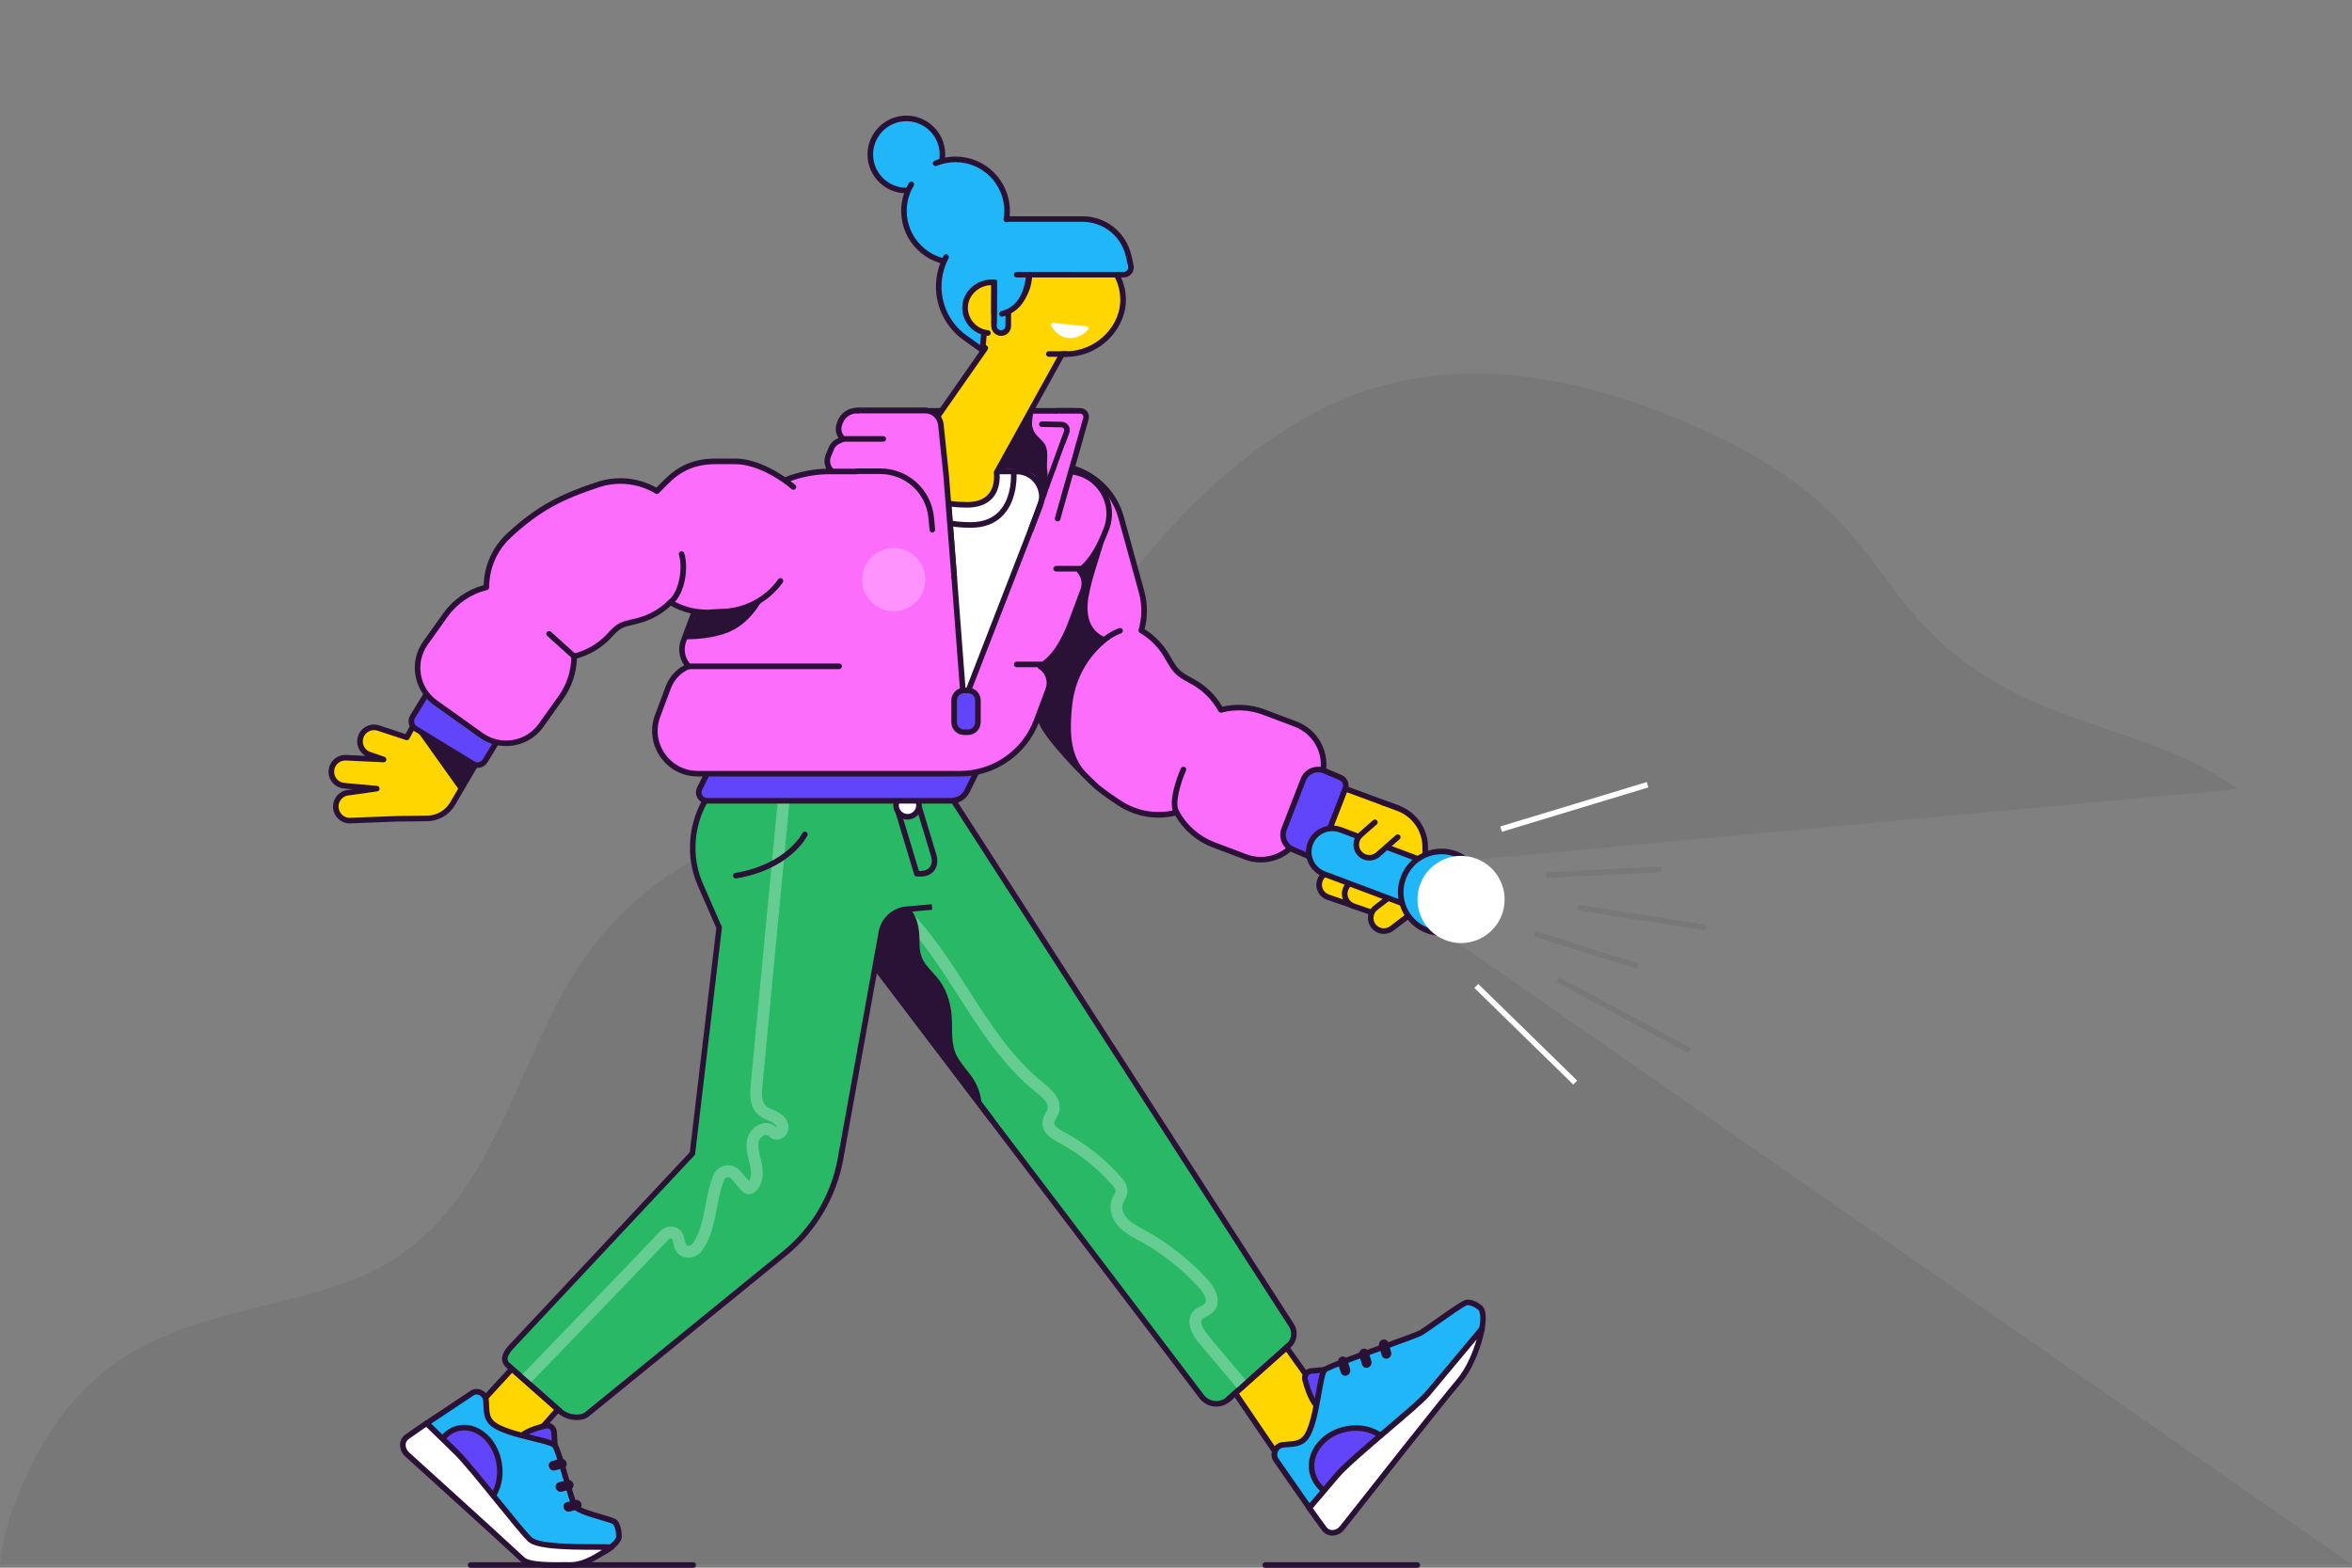 <?xml version="1.0" encoding="UTF-8"?> <svg xmlns="http://www.w3.org/2000/svg" width="1200" height="800" viewBox="0 0 1200 800" fill="none"><rect x="0" y="0" width="1200" height="800" fill="#808080" stroke="none"/><g clip-path="url(#clip0_659_15)"><path opacity="0.06" d="M742.443 480.232L743.943 439.498L1141.75 402.633C1098.93 372.037 1051.94 372.442 1006.17 340.586C949.354 301.052 962.208 257.618 855.722 213.629C789.506 186.273 723.411 179.598 664.139 214.199C635.028 231.191 610.191 253.928 588.129 279.695C566.967 304.426 547.755 330.988 524.928 354.159C513.484 365.753 501.126 376.416 487.373 385.01C472.33 394.429 456.222 399.828 439.485 405.062C407.404 415.126 374.783 425.52 345.897 443.532C319.606 459.94 299.884 482.392 285.291 510.093C271.403 536.459 261.189 564.745 246.776 590.842C231.253 618.963 211.126 640.92 181.34 652.558C147.01 665.982 109.635 669.146 76.234 685.329C48.608 698.692 29.531 720.439 15.793 748.23C8.414 763.108 1.62 780.821 0 798.443H1200L742.443 480.232Z" fill="black"></path><path d="M480.834 78.827C480.834 88.996 472.6 97.23 462.431 97.23C452.263 97.23 444.029 88.996 444.029 78.827C444.029 68.659 452.263 60.425 462.431 60.425C472.585 60.425 480.834 68.674 480.834 78.827Z" fill="#20B6F8"></path><path d="M462.431 98.655C451.498 98.655 442.604 89.761 442.604 78.827C442.589 67.894 451.498 59 462.431 59C473.365 59 482.259 67.894 482.259 78.827C482.259 89.761 473.365 98.655 462.431 98.655ZM462.431 61.85C453.073 61.85 445.454 69.469 445.454 78.827C445.454 88.186 453.073 95.805 462.431 95.805C471.79 95.805 479.409 88.186 479.409 78.827C479.409 69.469 471.79 61.85 462.431 61.85Z" fill="#2A1237"></path><path d="M513.844 107.638C513.844 122.171 502.056 133.96 487.523 133.96C472.99 133.96 461.202 122.171 461.202 107.638C461.202 93.105 472.99 81.317 487.523 81.317C502.056 81.317 513.844 93.105 513.844 107.638Z" fill="#20B6F8"></path><path d="M487.523 135.369C472.225 135.369 459.777 122.921 459.777 107.623C459.777 102.569 461.142 97.635 463.736 93.33C464.141 92.655 465.011 92.43 465.686 92.85C466.361 93.255 466.571 94.14 466.166 94.815C463.841 98.669 462.611 103.109 462.611 107.638C462.611 121.361 473.785 132.535 487.508 132.535C501.231 132.535 512.405 121.376 512.405 107.638C512.405 93.915 501.231 82.742 487.508 82.742C484.194 82.742 480.969 83.387 477.924 84.647C477.204 84.946 476.365 84.602 476.065 83.882C475.765 83.162 476.11 82.322 476.83 82.022C480.219 80.612 483.804 79.892 487.508 79.892C502.806 79.892 515.254 92.34 515.254 107.638C515.254 122.936 502.821 135.369 487.523 135.369Z" fill="#2A1237"></path><path d="M302.238 699.427L268.043 691.103L228.778 733.787L263.394 743.326L302.238 699.427Z" fill="#FFD600"></path><path d="M263.873 744.931L226.139 734.552L267.548 689.528L304.848 698.617L263.873 744.931ZM231.403 733.037L262.914 741.706L299.599 700.252L268.523 692.678L231.403 733.037Z" fill="#2A1237"></path><path d="M645.107 671.756L624.064 701.827L656.085 748.95L678.567 718.759L645.107 671.756Z" fill="#FFD600"></path><path d="M656.04 751.41L622.339 701.812L645.091 669.281L680.321 718.774L656.04 751.41ZM625.804 701.842L656.145 746.491L676.812 718.729L645.121 674.215L625.804 701.842Z" fill="#2A1237"></path><path d="M680.247 698.602L668.923 699.607C666.808 699.787 665.309 701.977 665.849 704.091C667.048 708.666 669.388 715.76 673.003 718.579L680.247 698.602Z" fill="#6045FB"></path><path d="M673.002 720.004C672.688 720.004 672.373 719.899 672.133 719.704C668.308 716.72 665.863 709.761 664.469 704.451C664.094 703.026 664.379 701.497 665.249 700.267C666.088 699.067 667.378 698.302 668.788 698.182L680.111 697.177C680.591 697.132 681.071 697.342 681.371 697.732C681.671 698.122 681.746 698.632 681.581 699.082L674.337 719.059C674.187 719.494 673.827 719.824 673.392 719.944C673.272 719.989 673.137 720.004 673.002 720.004ZM678.147 700.222L669.043 701.032C668.473 701.077 667.933 701.407 667.573 701.917C667.198 702.457 667.063 703.116 667.228 703.731C668.668 709.281 670.483 713.525 672.433 715.985L678.147 700.222Z" fill="#2A1237"></path><path d="M755.206 667.391C756.796 668.726 757.006 673.121 756.001 678.775L753.557 681.624C753.392 681.819 753.212 682.029 753.047 682.209L751.007 684.654C750.932 684.744 750.872 684.789 750.797 684.879L748.157 688.014C747.932 688.269 747.707 688.523 747.512 688.763L745.623 690.983C744.858 691.883 744.093 692.798 743.313 693.698L740.628 696.877C740.029 697.567 739.444 698.257 738.859 698.947L738.664 699.187C738.109 699.817 737.584 700.462 737.044 701.077L736.384 701.842C735.544 702.847 734.719 703.791 733.969 704.706L733.879 704.781C732.785 706.071 731.795 707.241 730.88 708.306L730.64 708.606C729.71 709.686 728.945 710.585 728.36 711.29C728.165 711.515 727.97 711.725 727.73 711.995C726.185 713.645 723.471 716.195 720.066 719.239C719.706 719.539 719.391 719.839 719.031 720.154L718.986 720.064C714.712 723.799 709.553 728.163 704.423 732.557C700.059 736.307 695.68 740.071 691.945 743.416C687.611 747.255 684.086 750.6 682.166 752.865L675.582 760.634L668.053 769.497L651.031 745.021C648.976 742.051 650.896 737.687 654.465 737.282C658.95 736.802 663.104 737.222 665.939 733.877C671.983 726.738 673.063 701.482 675.942 698.947C678.822 696.442 721.446 682.194 725.106 680.005C728.78 677.83 745.818 665.037 748.352 664.617C748.337 664.647 751.292 664.167 755.206 667.391Z" fill="#20B6F8"></path><path d="M668.038 770.937C668.023 770.937 667.993 770.937 667.963 770.937C667.528 770.922 667.108 770.697 666.868 770.322L649.846 745.846C648.571 744.016 648.391 741.661 649.351 739.561C650.296 737.492 652.14 736.127 654.285 735.887C655.14 735.797 655.98 735.737 656.79 735.677C660.194 735.437 662.894 735.242 664.814 732.977C668.098 729.108 669.898 718.924 671.353 710.735C672.688 703.206 673.453 699.217 674.952 697.897C676.662 696.412 687.656 692.378 704.243 686.394C713.392 683.094 722.871 679.675 724.341 678.805C725.615 678.055 728.735 675.85 732.049 673.511C741.783 666.627 746.417 663.522 748.097 663.237C748.472 663.177 751.817 662.757 756.091 666.282C758.656 668.411 758.206 674.38 757.366 679.015C757.321 679.27 757.216 679.495 757.051 679.69L754.351 682.824C754.261 682.944 754.156 683.049 754.051 683.169L752.057 685.554C752.012 685.614 751.952 685.674 751.892 685.734L749.207 688.913C748.982 689.168 748.772 689.408 748.592 689.633L746.657 691.898C745.893 692.798 745.128 693.713 744.348 694.613L738.919 701.032C738.649 701.362 738.364 701.677 738.094 702.007L736.534 703.836C736.024 704.436 735.514 705.036 735.049 705.606C735.004 705.651 734.959 705.711 734.914 705.756C733.849 707.001 732.859 708.186 731.944 709.251L731.75 709.506L728.795 712.94C727.265 714.575 724.655 717.05 721.026 720.304C720.816 720.469 720.666 720.619 720.501 720.754C720.321 720.919 720.141 721.084 719.946 721.234C719.811 721.354 719.661 721.429 719.496 721.489C716.242 724.324 712.507 727.518 708.668 730.788L705.338 733.637C701.064 737.312 696.639 741.121 692.89 744.481C688.33 748.5 685.001 751.725 683.231 753.795L669.118 770.412C668.848 770.757 668.458 770.937 668.038 770.937ZM748.802 666.042C748.652 666.042 748.562 666.057 748.547 666.057C747.092 666.387 738.724 672.311 733.714 675.85C730.22 678.325 727.19 680.455 725.825 681.265C724.206 682.224 716.947 684.864 705.248 689.093C693.91 693.188 678.387 698.782 676.872 700.057C676.032 700.897 675.012 706.641 674.202 711.245C672.688 719.764 670.813 730.368 667.033 734.822C664.334 738.002 660.614 738.272 657.03 738.527C656.235 738.587 655.44 738.632 654.63 738.722C653.49 738.857 652.5 739.606 651.975 740.746C651.436 741.931 651.526 743.236 652.215 744.226L668.173 767.173L681.086 751.95C682.976 749.745 686.306 746.521 691.015 742.351C694.78 738.977 699.219 735.152 703.508 731.478L706.838 728.628C710.827 725.223 714.712 721.909 718.056 718.984C718.191 718.864 718.356 718.774 718.521 718.714L718.596 718.639C718.776 718.474 718.956 718.309 719.151 718.144C722.691 714.965 725.24 712.55 726.68 711.02L729.755 707.436C730.7 706.326 731.705 705.156 732.784 703.866C732.829 703.821 732.859 703.776 732.904 703.746C733.339 703.222 733.849 702.622 734.374 702.007L742.203 692.783C742.998 691.868 743.748 690.983 744.513 690.068L746.417 687.849C746.582 687.624 746.837 687.339 747.077 687.084L749.702 683.979C749.747 683.934 749.807 683.859 749.867 683.799L752.222 681.01C752.312 680.89 752.417 680.785 752.507 680.68L754.666 678.16C755.686 672.176 755.026 669.101 754.306 668.501C751.577 666.252 749.507 666.042 748.802 666.042Z" fill="#2A1237"></path><path d="M702.519 731.388C703.194 731.763 703.838 732.152 704.423 732.572C700.059 736.322 695.68 740.071 691.945 743.431C687.611 747.27 684.086 750.615 682.166 752.88L675.582 760.649C668.248 754.979 666.959 745.111 673.048 737.402C679.767 728.868 692.965 726.168 702.519 731.388Z" fill="#6045FB"></path><path d="M675.567 762.073C675.267 762.073 674.952 761.968 674.697 761.773C670.858 758.804 668.428 754.649 667.858 750.075C667.273 745.381 668.713 740.566 671.907 736.532C679.047 727.488 693.085 724.624 703.193 730.143C703.973 730.578 704.648 730.998 705.248 731.433C705.593 731.688 705.818 732.092 705.833 732.527C705.848 732.962 705.668 733.382 705.338 733.667C701.063 737.342 696.639 741.151 692.89 744.511C688.345 748.545 685.001 751.755 683.231 753.825L676.647 761.593C676.362 761.908 675.972 762.073 675.567 762.073ZM691.735 730.143C685.046 730.143 678.282 733.037 674.142 738.287C671.428 741.721 670.198 745.786 670.693 749.73C671.113 753.12 672.762 756.239 675.402 758.654L681.071 751.965C682.946 749.76 686.291 746.536 691 742.366C694.344 739.367 698.214 736.037 702.038 732.737C701.978 732.707 701.903 732.662 701.843 732.632C698.739 730.953 695.244 730.143 691.735 730.143Z" fill="#2A1237"></path><path d="M728.345 711.305C733.219 705.576 750.616 684.504 756.121 678.025C754.621 686.259 750.466 697.657 744.167 705.081C735.514 715.28 698.199 762.598 684.776 779.666C682.256 782.861 677.861 783.1 675.672 780.146C673.407 777.101 670.572 773.217 668.008 769.542C671.157 765.838 676.962 758.999 682.151 752.88C689.725 743.956 722.675 717.994 728.345 711.305Z" fill="white"></path><path d="M679.812 783.64C679.782 783.64 679.737 783.64 679.707 783.64C677.637 783.61 675.747 782.651 674.517 781.001C672.508 778.286 669.538 774.237 666.823 770.367C666.448 769.842 666.478 769.122 666.898 768.627L681.041 751.965C685.181 747.09 696.339 737.567 707.138 728.373C716.152 720.679 724.67 713.42 727.235 710.405C729.59 707.631 734.794 701.362 740.313 694.733C746.132 687.729 752.162 680.485 755.011 677.125C755.431 676.63 756.121 676.48 756.706 676.765C757.291 677.035 757.606 677.68 757.501 678.31C756.091 686.094 752.027 698.032 745.233 706.026C736.474 716.345 697.584 765.688 685.871 780.566C684.356 782.516 682.136 783.64 679.812 783.64ZM669.808 769.632C672.313 773.202 674.967 776.816 676.812 779.306C677.517 780.251 678.552 780.791 679.752 780.806C681.176 780.821 682.646 780.071 683.666 778.796C698.694 759.719 734.554 714.245 743.103 704.166C748.022 698.362 751.442 690.323 753.391 683.529C750.347 687.174 746.402 691.913 742.548 696.532C737.029 703.176 731.809 709.461 729.44 712.235C726.725 715.43 718.131 722.764 709.013 730.533C698.799 739.247 687.221 749.115 683.246 753.809L669.808 769.632Z" fill="#2A1237"></path><path d="M708.083 693.218C709.402 692.723 710.137 691.238 709.732 689.873L708.353 685.269C707.948 683.919 706.553 683.214 705.248 683.694C703.943 684.174 703.193 685.674 703.598 687.039L704.978 691.643C705.383 692.993 706.778 693.698 708.083 693.218Z" fill="#2A1237"></path><path d="M698.004 697.867C699.324 697.372 700.059 695.887 699.654 694.523L698.274 689.918C697.869 688.568 696.474 687.864 695.155 688.343C693.835 688.838 693.1 690.323 693.505 691.688L694.885 696.292C695.305 697.657 696.699 698.362 698.004 697.867Z" fill="#2A1237"></path><path d="M687.161 701.902C688.48 701.407 689.215 699.922 688.81 698.557L687.431 693.953C687.026 692.603 685.631 691.898 684.326 692.378C683.006 692.873 682.271 694.358 682.676 695.722L684.056 700.327C684.461 701.692 685.856 702.397 687.161 701.902Z" fill="#2A1237"></path><path d="M657.465 686.664L626.749 714.005C622.684 717.634 616.4 717.02 613.101 712.685L506.315 571.945L382.073 408.212L376.973 401.508L372.234 395.254L488.198 401.508L481.974 401.658L658.979 676.42C661.019 679.75 660.374 684.069 657.465 686.664Z" fill="#29B966"></path><path d="M620.54 717.799C620.195 717.799 619.865 717.784 619.52 717.754C616.535 717.47 613.791 715.94 611.976 713.555L371.109 396.124C370.779 395.674 370.734 395.089 370.989 394.594C371.244 394.099 371.769 393.814 372.324 393.844L488.288 400.098C489.053 400.143 489.653 400.773 489.638 401.538C489.623 402.303 489.008 402.918 488.243 402.948L484.553 403.038L660.179 675.67C662.594 679.615 661.844 684.684 658.409 687.744L627.694 715.085C625.729 716.825 623.164 717.799 620.54 717.799ZM375.233 396.844L383.212 407.357L614.24 711.83C615.59 713.6 617.57 714.71 619.79 714.92C622.009 715.13 624.139 714.425 625.804 712.94L656.52 685.599C658.919 683.454 659.444 679.9 657.765 677.17L480.849 402.528L375.233 396.844Z" fill="#2A1237"></path><path d="M469.93 447.297H467.801C467.171 447.297 466.616 446.892 466.436 446.292L456.162 412.291C456.027 411.856 456.117 411.392 456.387 411.032C456.657 410.672 457.077 410.462 457.527 410.462H468.925C469.555 410.462 470.11 410.867 470.29 411.482L477.759 436.213C478.644 439.168 478.269 442.062 476.709 444.162C475.195 446.187 472.795 447.297 469.93 447.297ZM468.85 444.447H469.93C471.865 444.447 473.455 443.742 474.415 442.452C475.45 441.057 475.674 439.123 475.03 437.023L467.861 413.311H459.447L468.85 444.447Z" fill="#2A1237"></path><path d="M468.865 410.942C468.865 414.166 466.241 416.791 463.016 416.791C459.792 416.791 457.167 414.166 457.167 410.942C457.167 407.717 459.792 405.092 463.016 405.092C466.241 405.092 468.865 407.717 468.865 410.942Z" fill="white"></path><path d="M463.016 418.216C458.997 418.216 455.742 414.946 455.742 410.942C455.742 406.937 459.012 403.668 463.016 403.668C467.021 403.668 470.29 406.937 470.29 410.942C470.29 414.946 467.021 418.216 463.016 418.216ZM463.016 406.517C460.572 406.517 458.592 408.497 458.592 410.942C458.592 413.386 460.572 415.366 463.016 415.366C465.461 415.366 467.441 413.386 467.441 410.942C467.441 408.497 465.446 406.517 463.016 406.517Z" fill="#2A1237"></path><path d="M632.163 709.61L611.706 685.314C606.337 678.925 605.347 672.806 609.081 668.936C610.221 667.751 611.541 667.106 612.711 666.536C613.506 666.146 614.241 665.787 614.661 665.367C616.22 663.777 614.331 659.937 611.766 657.118C603.007 647.519 592.809 639.465 581.41 633.196L580.225 632.551C576.956 630.781 573.581 628.937 570.852 626.042C566.982 621.948 565.587 616.428 567.312 612.004C567.612 611.224 567.987 610.519 568.332 609.904C568.767 609.094 569.187 608.314 569.217 607.775C569.247 606.905 568.317 605.72 567.402 604.67C559.633 595.791 550.409 588.487 539.986 582.953C537.451 581.603 531.512 578.454 531.872 572.724C531.992 570.745 532.892 569.14 533.597 567.85C534.002 567.115 534.392 566.425 534.542 565.84C535.261 563.111 532.097 560.126 528.572 557.321C511.91 544.003 500.256 525.841 488.993 508.263C480.039 494.315 470.785 479.872 459.147 468.129L463.406 463.899C475.51 476.093 484.943 490.791 494.047 505.009C505.056 522.166 516.424 539.909 532.322 552.612C535.516 555.162 542.176 560.486 540.346 567.37C540.001 568.675 539.386 569.785 538.846 570.745C538.351 571.629 537.901 572.454 537.856 573.084C537.751 574.764 540.631 576.489 542.805 577.644C553.874 583.523 563.668 591.277 571.931 600.71C573.716 602.75 575.351 605.045 575.231 608.014C575.141 609.934 574.316 611.479 573.641 612.724C573.371 613.234 573.101 613.729 572.936 614.164C571.931 616.758 573.371 619.908 575.246 621.903C577.331 624.107 580.15 625.637 583.12 627.257L584.335 627.917C596.288 634.501 607.027 642.96 616.22 653.053C620.435 657.673 623.674 664.767 618.965 669.551C617.84 670.706 616.535 671.336 615.38 671.906C614.586 672.296 613.836 672.656 613.431 673.076C611.901 674.65 613.791 678.4 616.325 681.414L636.782 705.711L632.163 709.61Z" fill="#66CD92"></path><path d="M497.767 552.642C494.872 547.018 489.488 542.788 487.268 536.774C484.853 530.295 486.308 522.601 485.258 515.807C484.434 510.438 482.784 505.339 479.739 500.974C474.7 493.73 468.971 491.915 469.136 480.892C469.271 473.453 467.741 466.824 463.421 462.789C457.287 465.624 452.923 469.539 449.593 475.493C449.383 480.367 448.498 487.341 446.909 491.81L453.298 502.099L500.901 564.82C500.781 560.756 499.851 556.692 497.767 552.642Z" fill="#2A1237"></path><path d="M283.341 741.946L282.681 730.788C282.561 728.703 280.567 727.113 278.587 727.548C274.298 728.478 267.638 730.428 264.924 733.832L283.341 741.946Z" fill="#6045FB"></path><path d="M283.341 743.371C283.146 743.371 282.951 743.326 282.771 743.251L264.369 735.122C263.964 734.942 263.664 734.582 263.559 734.162C263.454 733.727 263.559 733.277 263.829 732.932C266.723 729.303 273.292 727.248 278.302 726.153C279.621 725.868 281.016 726.183 282.141 727.038C283.311 727.923 284.031 729.258 284.121 730.698L284.766 741.856C284.796 742.351 284.571 742.831 284.151 743.116C283.911 743.281 283.626 743.371 283.341 743.371ZM267.443 733.382L281.766 739.711L281.256 730.878C281.226 730.278 280.911 729.708 280.401 729.318C279.951 728.973 279.396 728.838 278.887 728.943C273.727 730.068 269.768 731.613 267.443 733.382Z" fill="#2A1237"></path><path d="M315.811 784.105C315.796 786.235 312.887 789.145 308.417 791.844L305.058 791.634C304.833 791.619 304.593 791.604 304.368 791.589L301.518 791.454C301.413 791.454 301.338 791.424 301.233 791.424L297.574 791.229C297.274 791.199 296.959 791.184 296.689 791.169L294.079 791.004C293.014 790.944 291.965 790.899 290.9 790.824L287.195 790.629C286.385 790.584 285.575 790.524 284.766 790.479H284.496C283.746 790.434 282.996 790.404 282.276 790.344L281.376 790.284C280.221 790.224 279.081 790.149 278.032 790.119L277.927 790.104C276.412 790.029 275.032 790.539 273.802 789.999L273.457 789.865C272.197 789.31 270.967 789.115 270.338 788.5C270.143 788.29 269.948 788.095 269.708 787.855C268.208 786.25 265.898 783.46 263.154 779.966C262.884 779.606 262.599 779.276 262.329 778.901L262.419 778.856C259.059 774.462 255.115 769.197 251.155 763.918C247.766 759.449 244.391 754.964 241.362 751.125C237.897 746.67 234.867 743.056 232.813 741.046L225.749 734.177L217.695 726.333L240.882 710.885C243.686 709.026 247.706 711.14 247.991 714.65C248.321 719.074 247.826 723.124 250.87 726.078C257.364 732.377 280.836 734.732 283.116 737.672C285.381 740.626 291.26 764.668 293.194 768.372C295.129 772.092 312.077 775.002 313.817 776.801C313.802 776.816 315.811 778.916 315.811 784.105Z" fill="#20B6F8"></path><path d="M308.418 793.269C308.388 793.269 308.358 793.269 308.328 793.269L304.638 793.029C304.503 793.014 304.353 793.014 304.218 792.999L301.444 792.864C301.399 792.864 301.234 792.849 301.189 792.849L297.499 792.654C297.199 792.639 296.914 792.609 296.674 792.609L294.005 792.444C292.88 792.384 291.845 792.324 290.81 792.264L280.012 791.664C279.307 791.619 278.617 791.589 277.972 791.559C277.897 791.559 277.822 791.544 277.747 791.529C277.402 791.514 276.922 791.559 276.442 791.604C275.452 791.694 274.342 791.814 273.218 791.304L272.918 791.184C272.453 790.974 272.048 790.839 271.658 790.719C270.788 790.42 269.948 790.135 269.318 789.52L268.673 788.86C267.188 787.27 264.954 784.585 262.014 780.851C261.864 780.641 261.729 780.491 261.609 780.326C261.459 780.146 261.309 779.951 261.174 779.756C261.069 779.621 260.994 779.471 260.949 779.306C258.385 775.946 255.505 772.107 252.535 768.163L250.001 764.773C246.686 760.379 243.252 755.834 240.222 751.995C236.593 747.33 233.683 743.881 231.793 742.051L216.675 727.353C216.375 727.053 216.21 726.633 216.255 726.198C216.3 725.763 216.525 725.388 216.885 725.148L240.072 709.701C241.767 708.576 243.927 708.456 245.846 709.401C247.856 710.376 249.221 712.355 249.401 714.545C249.461 715.385 249.506 716.21 249.536 717.02C249.671 720.394 249.791 723.049 251.86 725.058C255.37 728.463 264.789 730.758 272.348 732.587C279.337 734.282 283.041 735.242 284.241 736.787C285.576 738.527 287.526 745.051 290.36 754.799C291.98 760.409 293.675 766.198 294.455 767.698C295.354 769.437 302.658 771.552 307.023 772.827C311.672 774.177 313.937 774.867 314.837 775.797C315.092 776.066 317.236 778.481 317.236 784.075C317.221 787.63 312.167 791.214 309.153 793.029C308.928 793.194 308.673 793.269 308.418 793.269ZM277.567 788.665C277.702 788.665 277.837 788.665 277.987 788.68C278.047 788.68 278.122 788.695 278.182 788.71C278.737 788.725 279.442 788.77 280.162 788.8L290.975 789.4C292.01 789.475 293.03 789.52 294.035 789.58L296.764 789.745C297.004 789.745 297.349 789.775 297.679 789.805L301.294 790C301.324 790 301.504 790.015 301.534 790.015L304.773 790.18C304.908 790.195 305.043 790.195 305.178 790.21L308.028 790.39C312.362 787.705 314.357 785.26 314.357 784.09C314.357 779.651 312.752 777.791 312.737 777.776C312.182 777.326 308.868 776.351 306.198 775.587C298.669 773.397 293.255 771.657 291.89 769.032C290.975 767.278 289.4 761.878 287.586 755.609C285.666 749.01 283.041 739.981 281.946 738.542C281.196 737.687 275.902 736.397 271.643 735.362C263.739 733.442 253.915 731.043 249.851 727.098C246.956 724.294 246.806 720.649 246.656 717.125C246.626 716.345 246.596 715.55 246.536 714.755C246.446 713.555 245.711 712.505 244.586 711.95C243.567 711.455 242.502 711.5 241.647 712.07L219.93 726.543L233.788 740.011C235.798 741.976 238.707 745.411 242.472 750.24C245.501 754.08 248.951 758.639 252.28 763.048L254.83 766.438C257.905 770.532 260.904 774.522 263.544 777.971C263.649 778.106 263.724 778.271 263.784 778.436C263.814 778.466 263.829 778.496 263.859 778.526C264.009 778.706 264.159 778.901 264.294 779.096C267.158 782.741 269.348 785.35 270.743 786.85L271.358 787.48C271.508 787.63 272.093 787.825 272.603 788.005C273.053 788.155 273.547 788.32 274.042 788.545L274.342 788.665C274.837 788.89 275.437 788.83 276.202 788.755C276.592 788.71 277.057 788.665 277.567 788.665Z" fill="#2A1237"></path><path d="M252.28 762.118C251.92 762.763 251.545 763.363 251.125 763.918C247.751 759.434 244.361 754.964 241.332 751.125C237.867 746.671 234.837 743.056 232.783 741.046L225.719 734.177C231.178 727.278 240.387 726.513 247.406 732.872C255.19 739.921 257.364 753.03 252.28 762.118Z" fill="#6045FB"></path><path d="M251.125 765.343C250.675 765.343 250.256 765.133 249.986 764.773C246.671 760.379 243.236 755.834 240.207 751.995C236.577 747.33 233.668 743.896 231.778 742.051L224.714 735.197C224.189 734.687 224.129 733.862 224.594 733.292C227.444 729.678 231.373 727.488 235.633 727.143C240.102 726.783 244.616 728.433 248.351 731.823C256.585 739.276 258.894 753.18 253.51 762.808C253.09 763.558 252.685 764.203 252.25 764.773C251.995 765.133 251.575 765.343 251.125 765.343ZM227.684 734.102L233.788 740.026C235.798 741.991 238.707 745.426 242.472 750.255C245.126 753.63 248.111 757.544 251.05 761.443V761.428C255.82 752.88 253.765 740.551 246.476 733.937C243.326 731.088 239.577 729.693 235.902 729.993C232.813 730.248 229.933 731.688 227.684 734.102Z" fill="#2A1237"></path><path d="M287.645 769.542C288.065 770.862 289.445 771.657 290.72 771.327L295.039 770.217C296.314 769.887 297.004 768.567 296.584 767.248C296.164 765.928 294.784 765.133 293.51 765.463L289.19 766.573C287.915 766.888 287.226 768.223 287.645 769.542Z" fill="#2A1237"></path><path d="M283.566 759.404C283.986 760.724 285.366 761.518 286.64 761.189L290.96 760.079C292.235 759.749 292.925 758.414 292.505 757.109C292.085 755.804 290.705 754.994 289.43 755.324L285.111 756.434C283.836 756.764 283.146 758.099 283.566 759.404Z" fill="#2A1237"></path><path d="M280.086 748.56C280.506 749.88 281.886 750.675 283.161 750.345L287.48 749.235C288.755 748.905 289.445 747.57 289.025 746.266C288.605 744.961 287.225 744.151 285.951 744.481L281.631 745.591C280.341 745.921 279.666 747.255 280.086 748.56Z" fill="#2A1237"></path><path d="M481.524 462.82L462.536 463.974C456.012 464.559 450.718 469.494 449.683 475.958L428.881 591.247C425.446 610.249 415.338 627.392 400.37 639.585L299.614 721.624C298.819 722.269 297.889 722.734 296.884 722.959C292.94 723.814 288.785 722.779 285.666 720.109L259.404 696.907C256.33 694.268 257.44 691.103 260.604 687.564L353.306 588.607L366.939 473.378L357.356 451.436C354.791 445.557 353.456 439.198 353.471 432.779V432.434C353.471 421.77 356.996 411.467 363.49 403.068C364.225 402.108 364.69 401.508 364.69 401.508H406.939L481.524 462.82Z" fill="#29B966"></path><path d="M294.17 724.669C290.735 724.669 287.361 723.454 284.721 721.189L258.445 697.972C257.035 696.757 256.27 695.348 256.165 693.773C256.015 691.628 257.095 689.348 259.525 686.619L351.942 587.977L365.47 473.588L356.036 452.006C353.367 445.902 352.017 439.438 352.032 432.779V432.434C352.032 421.53 355.706 410.792 362.335 402.198L363.535 400.638C363.805 400.293 364.225 400.083 364.66 400.083H400.91V402.933H365.35L364.57 403.938C358.316 412.036 354.866 422.16 354.851 432.434V432.779C354.851 439.033 356.111 445.122 358.616 450.866L368.2 472.808C368.305 473.048 368.335 473.303 368.305 473.543L354.671 588.787C354.642 589.087 354.507 589.372 354.297 589.597L261.594 688.553C259.78 690.593 258.895 692.303 258.97 693.593C259.03 694.388 259.45 695.123 260.289 695.842L286.566 719.059C289.281 721.399 293.015 722.344 296.54 721.594C297.304 721.429 298.039 721.069 298.669 720.544L399.425 638.505C414.123 626.537 424.067 609.679 427.441 591.022L448.244 475.733C449.368 468.639 455.188 463.224 462.372 462.58L475.36 461.425L475.615 464.259L462.627 465.414C456.747 465.939 451.993 470.378 451.063 476.213L430.261 591.532C426.782 610.849 416.463 628.322 401.24 640.725L300.484 722.764C299.494 723.559 298.339 724.129 297.154 724.384C296.18 724.564 295.175 724.669 294.17 724.669Z" fill="#2A1237"></path><path d="M269.828 706.581L265.508 702.412C266.108 701.782 329.16 636.601 336.659 628.457C338.638 626.312 341.533 625.442 344.217 626.207C348.207 627.332 348.942 630.916 349.392 633.046C349.842 635.221 350.037 635.476 350.667 635.671C351.656 635.971 352.856 635.446 353.561 634.396C357.356 628.877 358.63 622.143 359.98 615.004C360.955 609.859 361.96 604.55 364 599.676C365.095 597.051 367.434 595.221 370.239 594.786C373.029 594.336 375.788 595.371 377.633 597.516L382.117 602.75C383.737 600.366 383.122 596.481 382.732 594.771C382.567 593.992 382.357 593.212 382.162 592.417C381.307 589.012 380.348 585.158 381.262 581.213C382.042 577.899 384.727 574.869 387.936 573.669C390.501 572.709 393.141 573.009 395.195 574.494C395.495 574.704 395.78 574.959 396.065 575.199C396.14 575.259 396.215 575.334 396.29 575.394C396.29 575.379 396.305 575.349 396.305 575.319C396.32 573.969 394.326 572.889 393.471 572.469C392.976 572.229 392.466 572.02 391.956 571.795C390.306 571.09 388.446 570.295 386.857 568.87C382.522 564.97 382.477 559.016 383.062 553.152L397.205 404.703L403.174 405.302L389.016 553.767C388.581 558.056 388.506 562.316 390.861 564.431C391.716 565.195 392.976 565.735 394.311 566.305C394.896 566.56 395.48 566.8 396.05 567.085C400.1 569.02 402.334 571.96 402.304 575.379C402.289 578.319 400.235 580.868 397.415 581.438C394.716 581.993 393.036 580.538 392.136 579.758C391.986 579.638 391.851 579.503 391.686 579.384C391.521 579.279 391.056 578.934 390.036 579.309C388.686 579.818 387.427 581.243 387.097 582.608C386.512 585.128 387.217 587.962 387.966 590.977C388.176 591.817 388.386 592.657 388.566 593.497C389.961 599.841 388.851 605 385.417 608.015C385.042 608.345 383.917 609.334 382.267 609.394C379.988 609.499 378.488 607.79 377.933 607.145L373.044 601.43C372.354 600.636 371.484 600.666 371.139 600.726C370.779 600.786 369.924 601.011 369.504 602.015C367.704 606.305 366.804 611.089 365.844 616.143C364.435 623.582 362.98 631.276 358.466 637.83C356.261 641.025 352.421 642.48 348.927 641.445C344.712 640.2 343.948 636.496 343.483 634.291C343.063 632.236 342.883 632.101 342.553 632.011C342.073 631.876 341.473 632.101 341.038 632.566C333.509 640.725 270.428 705.951 269.828 706.581Z" fill="#66CD92"></path><path d="M285.651 721.519C285.321 721.519 284.976 721.399 284.706 721.159L258.43 697.957C257.845 697.432 257.785 696.532 258.31 695.947C258.835 695.363 259.734 695.302 260.319 695.827L286.581 719.029C287.166 719.554 287.226 720.454 286.701 721.039C286.446 721.369 286.056 721.519 285.651 721.519Z" fill="#2A1237"></path><path d="M270.308 785.5C275.527 790.569 304.413 789.115 312.002 789.55C305.478 793.464 298.249 799.148 289.565 798.653C287.18 798.518 270.653 799.553 266.588 795.789C250.316 780.746 220.23 753.51 207.796 742.261C204.887 739.621 204.782 735.302 207.571 733.292C210.466 731.223 214.141 728.643 217.635 726.318C221.01 729.588 227.234 735.647 232.783 741.046C240.897 748.935 264.219 779.576 270.308 785.5Z" fill="white"></path><path d="M290.615 800.108C290.24 800.108 289.865 800.093 289.475 800.078C289.085 800.048 288.276 800.063 287.196 800.078C277.942 800.198 268.928 799.898 265.614 796.839C249.341 781.796 219.075 754.394 206.822 743.311C204.992 741.661 203.972 739.291 204.107 736.982C204.227 734.972 205.157 733.262 206.732 732.138C210.511 729.438 213.901 727.083 216.825 725.133C217.38 724.759 218.13 724.834 218.61 725.298L233.758 740.026C238.167 744.316 246.731 754.889 255.025 765.133C261.969 773.697 268.508 781.796 271.283 784.48C274.912 788.005 293.945 788.02 304.158 788.02C307.593 788.02 310.308 788.02 312.062 788.125C312.692 788.155 313.217 788.605 313.367 789.205C313.517 789.805 313.247 790.449 312.722 790.764C311.702 791.379 310.667 792.024 309.618 792.699C304.128 796.179 297.904 800.108 290.615 800.108ZM217.47 728.148C214.786 729.948 211.756 732.078 208.397 734.462C207.542 735.077 207.032 736.022 206.972 737.147C206.882 738.602 207.557 740.116 208.756 741.196C221.01 752.28 251.291 779.681 267.563 794.739C270.503 797.453 282.606 797.289 287.166 797.229C288.336 797.214 289.205 797.199 289.64 797.229C296.119 797.573 301.759 794.289 307.173 790.869C306.228 790.869 305.223 790.869 304.173 790.869C288.156 790.854 273.428 790.524 269.303 786.52C266.424 783.715 259.809 775.556 252.82 766.933C244.962 757.229 236.068 746.251 231.778 742.081L217.47 728.148Z" fill="#2A1237"></path><path d="M447.696 492.324L445.426 494.047L505.182 572.792L507.452 571.069L447.696 492.324Z" fill="#2A1237"></path><path d="M713.347 412.456L686.306 402.468L673.842 434.593L694.284 452.606H720.411" fill="#FFD600"></path><path d="M720.411 454.031H694.285C693.94 454.031 693.61 453.911 693.34 453.671L672.913 435.658C672.463 435.268 672.313 434.638 672.523 434.068L684.986 401.943C685.271 401.223 686.081 400.848 686.801 401.118L713.842 411.107C714.577 411.377 714.952 412.201 714.682 412.936C714.412 413.671 713.587 414.046 712.852 413.776L687.131 404.268L675.537 434.158L694.825 451.151H720.411C721.191 451.151 721.836 451.781 721.836 452.576C721.836 453.386 721.191 454.031 720.411 454.031Z" fill="#2A1237"></path><path d="M245.696 385.01L230.953 410.177C228.254 414.781 223.349 417.631 218.025 417.691L202.922 417.871L178.745 418.801C174.786 418.921 171.471 415.831 171.352 411.871C171.217 407.912 174.321 404.613 178.281 404.478L192.289 402.483L175.566 400.983C171.621 400.608 168.742 397.114 169.117 393.169C169.492 389.225 172.986 386.345 176.931 386.72L195.738 387.62L188.659 385.175C184.895 383.96 182.84 379.911 184.055 376.146C185.27 372.382 189.319 370.312 193.084 371.542L207.602 376.341L215.43 362.018" fill="#FFD600"></path><path d="M178.506 420.21C173.886 420.21 170.062 416.536 169.912 411.902C169.837 409.607 170.662 407.417 172.221 405.752C173.766 404.103 175.866 403.143 178.131 403.038L179.915 402.783L175.416 402.378C173.121 402.153 171.067 401.058 169.597 399.303C168.127 397.548 167.452 395.299 167.662 393.019C167.887 390.739 168.982 388.67 170.752 387.215C172.521 385.76 174.756 385.07 177.036 385.28L186.439 385.73C185.06 384.92 183.935 383.72 183.185 382.251C182.15 380.211 181.955 377.886 182.66 375.696C183.365 373.522 184.88 371.737 186.919 370.687C188.959 369.637 191.284 369.457 193.473 370.162L206.882 374.587L214.141 361.298L216.645 362.663L208.816 376.986C208.486 377.586 207.767 377.871 207.122 377.661L192.604 372.862C191.149 372.397 189.604 372.517 188.224 373.207C186.859 373.897 185.84 375.097 185.375 376.551C184.91 378.006 185.03 379.566 185.72 380.931C186.409 382.296 187.609 383.315 189.064 383.78L196.173 386.225C196.848 386.45 197.238 387.14 197.103 387.845C196.968 388.535 196.368 389.045 195.633 389L176.826 388.1C175.236 387.95 173.736 388.415 172.551 389.39C171.367 390.364 170.632 391.744 170.497 393.274C170.347 394.804 170.812 396.289 171.786 397.473C172.761 398.658 174.141 399.393 175.671 399.528L192.379 401.028C193.099 401.088 193.653 401.688 193.668 402.408C193.683 403.128 193.159 403.758 192.454 403.848L178.431 405.842C178.371 405.842 178.326 405.857 178.281 405.857C176.751 405.902 175.326 406.547 174.276 407.672C173.226 408.797 172.671 410.252 172.731 411.782C172.836 414.946 175.476 417.466 178.656 417.331L202.832 416.401L217.98 416.221C222.779 416.161 227.264 413.566 229.693 409.412L244.436 384.245L246.896 385.685L232.153 410.852C229.229 415.846 223.799 418.996 218.01 419.071L202.907 419.236L178.761 420.165C178.686 420.21 178.596 420.21 178.506 420.21Z" fill="#2A1237"></path><path d="M673.932 397.953L663.944 424.41C659.639 435.823 646.906 441.582 635.492 437.278L619.325 431.174C610.866 427.979 604.327 421.965 600.322 414.616C597.308 415.396 594.218 415.816 591.099 415.816C584.499 415.816 577.825 414.016 571.826 410.237C567.732 407.657 563.772 404.852 559.963 401.838C558.058 400.338 540.42 383.09 533.671 372.757C532.022 370.222 530.717 367.553 529.787 364.808C527.282 357.624 527.177 349.96 529.232 342.881C528.677 342.551 528.122 342.206 527.582 341.846C525.962 340.781 524.433 339.596 523.008 338.277C518.179 333.852 514.474 328.048 512.599 321.254L502.161 283.294C496.867 264.007 508.19 244.075 527.477 238.78C546.765 233.471 566.697 244.809 571.991 264.097L582.43 302.042C584.274 308.746 584.11 315.51 582.295 321.719C587.634 324.838 592.268 329.383 595.568 335.217C599.527 342.221 600.622 343.706 607.761 347.425C614.495 350.92 619.61 356.169 622.924 362.273C629.943 360.429 637.577 360.654 644.881 363.413L661.064 369.517C672.462 373.807 678.222 386.555 673.932 397.953Z" fill="#FD6DFC"></path><path d="M643.306 440.128C640.502 440.128 637.697 439.618 634.997 438.598L618.83 432.494C610.746 429.449 603.967 423.69 599.617 416.251C589.599 418.546 579.49 416.731 571.076 411.437C566.967 408.842 562.932 405.992 559.093 402.948C557.128 401.403 539.416 384.14 532.501 373.522C530.792 370.882 529.427 368.108 528.452 365.258C526.007 358.239 525.707 350.755 527.582 343.526C527.312 343.361 527.057 343.196 526.802 343.016C525.093 341.891 523.503 340.646 522.048 339.311C516.859 334.557 513.109 328.438 511.234 321.629L500.796 283.669C495.307 263.647 507.11 242.89 527.117 237.401C536.806 234.731 546.959 236.006 555.703 240.97C564.447 245.934 570.716 254.018 573.386 263.722L583.824 301.667C585.579 308.041 585.624 314.715 583.974 321.059C589.284 324.374 593.708 329.008 596.828 334.512C600.607 341.186 601.537 342.551 608.436 346.166C614.825 349.48 620.059 354.474 623.644 360.639C630.903 358.959 638.402 359.454 645.391 362.093L661.574 368.198C673.692 372.757 679.841 386.345 675.267 398.463L665.278 424.92C663.059 430.799 658.694 435.448 652.98 438.043C649.89 439.423 646.606 440.128 643.306 440.128ZM600.322 413.191C600.832 413.191 601.327 413.461 601.567 413.941C605.556 421.26 612.036 426.914 619.819 429.854L635.987 435.958C646.636 439.978 658.589 434.578 662.594 423.915L672.582 397.459C676.587 386.795 671.187 374.872 660.539 370.852L644.356 364.748C637.577 362.183 630.288 361.808 623.269 363.653C622.624 363.818 621.964 363.533 621.649 362.948C618.335 356.844 613.295 351.91 607.086 348.685C599.797 344.891 598.477 343.271 594.308 335.907C591.263 330.508 586.854 326.023 581.56 322.934C580.99 322.604 580.735 321.929 580.915 321.299C582.715 315.15 582.76 308.626 581.05 302.402L570.611 264.457C568.152 255.488 562.347 248.034 554.279 243.43C546.195 238.84 536.821 237.655 527.852 240.13C509.36 245.199 498.456 264.382 503.526 282.889L513.964 320.849C515.704 327.148 519.153 332.802 523.968 337.197C525.302 338.442 526.787 339.581 528.362 340.631C528.887 340.976 529.427 341.321 529.952 341.636C530.507 341.966 530.777 342.641 530.597 343.256C528.572 350.23 528.752 357.519 531.137 364.313C532.037 366.953 533.281 369.517 534.871 371.962C541.5 382.101 559.003 399.243 560.848 400.698C564.612 403.683 568.557 406.472 572.591 409.007C580.645 414.076 590.364 415.696 599.977 413.206C600.097 413.206 600.217 413.191 600.322 413.191Z" fill="#2A1237"></path><path d="M546.54 365.753C547.005 358.374 547.695 340.346 566.277 325.963C555.884 323.444 553.694 314.07 555.359 304.561C557.354 293.223 561.898 282.664 564.433 271.476C564.478 271.221 564.118 270.936 563.923 271.191C561.598 274.175 558.643 279.38 555.989 285.484C553.964 284.104 550.754 283.969 547.59 286.489C541.861 291.048 539.116 299.117 536.386 305.641C532.622 314.625 528.798 323.594 525.033 332.577C524.223 334.512 523.548 336.402 523.008 338.277C524.433 339.596 525.963 340.781 527.583 341.846C528.123 342.206 528.678 342.551 529.232 342.881C527.178 349.96 527.283 357.624 529.787 364.808C530.717 367.553 532.022 370.222 533.672 372.757C540.421 383.09 548.595 392.569 557.863 400.803C558.193 401.103 558.538 401.388 558.868 401.688C560.698 403.293 558.058 400.338 559.963 401.838C560.278 401.028 560.173 400.113 559.333 399.438C548.025 390.289 545.64 380.406 546.54 365.753Z" fill="#2A1237"></path><path d="M362.59 391.099H499.656L493.417 403.653C491.903 406.712 488.783 408.632 485.378 408.632H360.791C357.611 408.632 355.526 405.287 356.951 402.438L362.59 391.099Z" fill="#6045FB"></path><path d="M485.378 410.072H360.79C358.796 410.072 356.981 409.067 355.931 407.372C354.881 405.677 354.791 403.608 355.676 401.823L361.315 390.484C361.555 390.005 362.05 389.69 362.59 389.69H499.656C500.151 389.69 500.601 389.945 500.871 390.364C501.141 390.784 501.156 391.309 500.931 391.744L494.692 404.298C492.922 407.852 489.353 410.072 485.378 410.072ZM363.46 392.524L358.211 403.083C357.761 403.998 357.806 405.002 358.346 405.872C358.886 406.727 359.771 407.222 360.775 407.222H485.363C488.258 407.222 490.838 405.617 492.127 403.023L497.347 392.524H363.46Z" fill="#2A1237"></path><path d="M217.335 354.564L254.32 377.106L247.496 388.295C246.221 390.379 243.491 391.039 241.407 389.765L211.981 371.827C209.896 370.552 209.236 367.823 210.511 365.738L217.335 354.564Z" fill="#6045FB"></path><path d="M243.702 391.849C242.637 391.849 241.602 391.564 240.672 390.994L211.246 373.057C209.911 372.247 208.966 370.957 208.606 369.442C208.231 367.928 208.486 366.353 209.296 365.018L216.12 353.829C216.315 353.514 216.63 353.275 217.005 353.185C217.38 353.095 217.755 353.155 218.085 353.35L255.07 375.891C255.745 376.296 255.955 377.181 255.55 377.856L248.726 389.045C247.916 390.379 246.626 391.309 245.111 391.684C244.631 391.804 244.167 391.849 243.702 391.849ZM217.8 356.529L211.711 366.503C211.291 367.193 211.171 367.988 211.351 368.782C211.546 369.562 212.026 370.222 212.701 370.642L242.127 388.58C242.817 389 243.612 389.12 244.392 388.94C245.171 388.745 245.831 388.265 246.251 387.59L252.325 377.616L217.8 356.529Z" fill="#2A1237"></path><path d="M655.17 423.03L664.918 397.893C666.583 393.589 671.472 391.519 675.732 393.319L683.801 396.724C686.081 397.608 687.205 400.173 686.32 402.453L673.857 434.578C672.972 436.858 670.408 437.983 668.128 437.098L659.609 433.498C655.53 431.804 653.565 427.154 655.17 423.03Z" fill="#6045FB"></path><path d="M669.718 438.853C668.998 438.853 668.293 438.718 667.603 438.448L659.055 434.833C654.24 432.794 651.961 427.394 653.85 422.52L663.599 397.383C664.544 394.939 666.389 393.034 668.803 392.014C671.218 390.994 673.873 390.994 676.287 392.014L684.356 395.434C687.326 396.589 688.826 399.978 687.656 402.993L675.192 435.118C674.622 436.573 673.528 437.728 672.103 438.358C671.323 438.688 670.528 438.853 669.718 438.853ZM672.538 394.099C671.653 394.099 670.753 394.279 669.913 394.639C668.218 395.359 666.914 396.694 666.254 398.418L656.505 423.555C655.17 426.974 656.79 430.784 660.164 432.209L668.683 435.808C669.388 436.078 670.213 436.063 670.948 435.748C671.683 435.418 672.238 434.833 672.538 434.083L685.001 401.958C685.601 400.413 684.836 398.673 683.291 398.073L675.192 394.639C674.323 394.279 673.423 394.099 672.538 394.099Z" fill="#2A1237"></path><path d="M526.442 270.471C531.992 254.408 524.043 242.2 507.68 242.2H473.95L474.775 209.669H548.414L536.926 242.2L526.442 270.471Z" fill="#FD6DFC"></path><path d="M526.443 271.896C526.278 271.896 526.128 271.866 525.963 271.806C525.228 271.551 524.838 270.741 525.093 270.006C527.718 262.387 527.253 255.518 523.788 250.659C520.564 246.129 514.835 243.625 507.681 243.625H473.95C473.56 243.625 473.2 243.475 472.93 243.19C472.66 242.92 472.51 242.545 472.525 242.155L473.35 209.624C473.365 208.844 473.995 208.229 474.775 208.229H548.415C548.88 208.229 549.315 208.454 549.585 208.829C549.855 209.204 549.915 209.684 549.765 210.134L538.261 242.665L527.778 270.951C527.568 271.536 527.028 271.896 526.443 271.896ZM475.42 240.775H507.681C515.779 240.775 522.334 243.7 526.113 248.994C527.988 251.619 529.113 254.723 529.488 258.143L535.577 241.705L546.405 211.094H476.17L475.42 240.775Z" fill="#2A1237"></path><path d="M440.1 242.41H429.256C424.307 242.41 420.857 237.52 422.492 232.856L424.142 228.822C424.772 227.277 425.942 226.032 427.441 225.297L430.111 223.992L429.796 223.677C428.011 221.863 427.381 219.193 428.176 216.763L428.536 215.668C429.826 211.994 433.306 209.534 437.205 209.534H471.94C476.08 209.534 479.544 212.654 479.979 216.778L482.664 242.425L483.459 250.104" fill="#FD6DFC"></path><path d="M483.519 251.514C482.799 251.514 482.184 250.974 482.109 250.239L478.614 216.898C478.254 213.494 475.405 210.929 471.985 210.929H437.25C433.965 210.929 431.011 213.014 429.916 216.118L429.571 217.183C428.926 219.118 429.421 221.203 430.846 222.658L431.146 222.972C431.461 223.302 431.611 223.752 431.536 224.217C431.461 224.682 431.176 225.057 430.756 225.252L428.086 226.557C426.901 227.142 425.971 228.132 425.477 229.347L423.827 233.381C423.227 235.091 423.482 236.996 424.577 238.54C425.672 240.085 427.381 240.97 429.256 240.97H440.1C440.879 240.97 441.524 241.6 441.524 242.395C441.524 243.19 440.879 243.82 440.1 243.82H429.256C426.436 243.82 423.872 242.5 422.237 240.19C420.602 237.88 420.212 235.031 421.142 232.376L422.822 228.267C423.587 226.407 425.012 224.877 426.811 223.992L427.831 223.497C426.406 221.398 426.016 218.758 426.826 216.283L427.186 215.189C428.686 210.914 432.721 208.065 437.22 208.065H471.955C476.845 208.065 480.909 211.724 481.419 216.583L484.913 249.924C484.988 250.704 484.418 251.409 483.639 251.484C483.609 251.514 483.564 251.514 483.519 251.514Z" fill="#2A1237"></path><path d="M544.29 240.58C559.378 240.58 569.832 255.638 564.553 269.781C561.088 279.05 556.919 286.519 550.754 291.228C553.064 293.808 554.009 297.572 552.644 301.217L546.69 317.175C542.85 327.448 538.126 335.532 530.792 340.076C534.587 342.431 536.566 347.245 534.842 351.85L528.887 367.808C522.813 384.05 507.305 394.819 489.968 394.819H356.066C340.798 394.819 330.225 379.581 335.564 365.273L341.008 350.68C342.853 345.746 346.648 341.951 351.312 340.016C348.252 336.657 346.992 331.708 348.762 326.938L358.811 300.047C360.431 295.727 363.535 292.293 367.42 290.193C365.695 287.089 365.23 283.264 366.625 279.545C375.609 256.073 398.12 240.58 423.242 240.58H437.235" fill="#FD6DFC"></path><path d="M489.968 396.244H356.051C348.297 396.244 341.323 392.584 336.899 386.225C332.475 379.851 331.5 372.037 334.214 364.778L339.674 350.185C341.383 345.596 344.758 341.786 349.077 339.506C346.438 335.697 345.793 330.853 347.427 326.443L357.476 299.552C359.006 295.442 361.855 291.978 365.56 289.638C364.105 286.294 364 282.499 365.29 279.05C374.424 255.188 397.716 239.155 423.242 239.155H437.235C438.015 239.155 438.66 239.785 438.66 240.58C438.66 241.375 438.015 242.005 437.235 242.005H423.242C398.87 242.005 376.658 257.303 367.945 280.055C366.775 283.204 367.015 286.564 368.65 289.503C368.83 289.833 368.875 290.223 368.77 290.598C368.665 290.958 368.41 291.273 368.08 291.453C364.405 293.433 361.586 296.657 360.131 300.542L350.082 327.433C348.582 331.438 349.452 335.892 352.347 339.056C352.662 339.401 352.782 339.866 352.692 340.331C352.587 340.781 352.272 341.156 351.852 341.336C347.457 343.151 343.993 346.735 342.328 351.175L336.869 365.768C334.484 372.142 335.339 379.011 339.224 384.59C343.108 390.184 349.227 393.394 356.036 393.394H489.938C506.586 393.394 521.689 382.91 527.523 367.313L533.477 351.355C534.872 347.62 533.417 343.391 530.012 341.291C529.592 341.036 529.337 340.571 529.337 340.076C529.337 339.581 529.592 339.117 530.012 338.862C536.342 334.932 541.066 328.093 545.325 316.665L551.279 300.707C552.374 297.782 551.759 294.513 549.66 292.173C549.39 291.873 549.27 291.483 549.3 291.093C549.33 290.703 549.54 290.343 549.855 290.088C555.164 286.024 559.393 279.41 563.188 269.271C565.542 262.972 564.688 256.208 560.863 250.674C557.039 245.154 550.98 241.99 544.26 241.99C543.481 241.99 542.836 241.36 542.836 240.565C542.836 239.785 543.481 239.14 544.26 239.14C551.924 239.14 558.823 242.755 563.203 249.054C567.567 255.353 568.542 263.077 565.857 270.261C562.138 280.22 557.939 286.999 552.704 291.438C554.744 294.438 555.239 298.247 553.949 301.697L547.995 317.654C543.87 328.693 539.251 335.742 533.207 340.136C536.521 343.181 537.766 348.01 536.147 352.33L530.192 368.287C523.968 385.025 507.8 396.244 489.968 396.244Z" fill="#2A1237"></path><path d="M539.596 264.652L554.069 213.569C554.624 211.604 553.139 209.654 551.1 209.654H539.161" fill="#FD6DFC"></path><path d="M539.596 266.077C539.461 266.077 539.341 266.062 539.206 266.017C538.441 265.807 538.006 265.012 538.216 264.262L552.689 213.179C552.824 212.684 552.734 212.144 552.419 211.739C552.104 211.319 551.624 211.079 551.099 211.079H539.161C538.381 211.079 537.736 210.434 537.736 209.654C537.736 208.874 538.381 208.229 539.161 208.229H551.099C552.524 208.229 553.829 208.874 554.684 210.014C555.539 211.154 555.809 212.579 555.434 213.959L540.961 265.042C540.796 265.657 540.226 266.077 539.596 266.077Z" fill="#2A1237"></path><path d="M428.131 341.456H351.312C350.517 341.456 349.887 340.826 349.887 340.031C349.887 339.236 350.532 338.607 351.312 338.607H428.131C428.911 338.607 429.556 339.251 429.556 340.031C429.556 340.811 428.911 341.456 428.131 341.456Z" fill="#2A1237"></path><path d="M482.724 240.445L491.707 358.419L530.657 258.128C533.927 249.699 527.732 240.61 518.689 240.595L513.334 240.58H508.475" fill="white"></path><path d="M491.707 359.859C491.632 359.859 491.572 359.859 491.497 359.844C490.837 359.739 490.342 359.199 490.282 358.539L481.299 240.565C481.239 239.785 481.824 239.095 482.618 239.035C483.413 238.975 484.088 239.56 484.148 240.355L492.667 352.075L529.337 257.633C530.717 254.063 530.282 250.194 528.122 247.029C525.963 243.865 522.528 242.05 518.689 242.035L508.475 242.02C507.695 242.02 507.05 241.375 507.05 240.595C507.05 239.815 507.68 239.17 508.475 239.17L518.689 239.185C523.398 239.2 527.807 241.525 530.462 245.424C533.117 249.324 533.687 254.273 531.977 258.668L493.027 358.959C492.817 359.499 492.292 359.859 491.707 359.859Z" fill="#2A1237"></path><path d="M544.395 125.591L520.623 126.446C505.37 126.986 493.447 139.794 493.987 155.047C494.332 164.645 495.142 172.909 502.746 177.604L458.382 241.105C458.382 241.105 466.046 257.603 493.357 257.603C511.13 257.603 508.46 241.105 508.46 241.105L541.89 180.648H544.08C560.353 180.648 573.506 166.76 572.996 152.227C572.456 136.974 559.648 125.051 544.395 125.591Z" fill="#FFD600"></path><path d="M493.372 259.043C465.476 259.043 457.437 242.425 457.107 241.72C456.897 241.255 456.942 240.715 457.227 240.31L500.751 177.994C493.777 172.894 492.907 164.585 492.562 155.122C491.993 139.104 504.561 125.606 520.579 125.036L544.35 124.181C560.353 123.611 573.866 136.179 574.436 152.197C574.691 159.456 571.692 166.88 566.187 172.579C560.353 178.624 552.299 182.103 544.095 182.103H542.746L509.96 241.42C510.155 243.235 510.455 249.384 506.556 253.973C503.661 257.333 499.237 259.043 493.372 259.043ZM460.062 241.21C461.847 244.285 470.261 256.193 493.357 256.193C498.337 256.193 502.041 254.828 504.336 252.128C508.01 247.824 507.05 241.405 507.05 241.345C507.005 241.03 507.05 240.715 507.215 240.43L540.646 179.973C540.901 179.523 541.381 179.238 541.891 179.238H544.08C551.519 179.238 558.823 176.089 564.133 170.585C569.097 165.44 571.812 158.766 571.572 152.287C571.317 145.283 568.362 138.804 563.233 134.035C558.103 129.265 551.429 126.791 544.44 127.031L520.669 127.886C506.226 128.395 494.887 140.574 495.412 155.017C495.742 164.526 496.552 172.129 503.496 176.404C503.826 176.614 504.066 176.944 504.141 177.334C504.216 177.709 504.141 178.114 503.916 178.444L460.062 241.21Z" fill="#2A1237"></path><path d="M495.322 269.316C457.842 269.316 448.319 241.825 448.229 241.555L450.928 240.655C450.958 240.715 453.163 247.194 459.717 253.583C465.746 259.462 476.815 266.466 495.307 266.466C501.501 266.466 506.406 264.577 509.855 260.842C516.664 253.478 515.794 241.345 515.779 241.21L518.614 240.985C518.659 241.525 519.574 254.498 511.94 262.762C507.95 267.126 502.356 269.316 495.322 269.316Z" fill="#2A1237"></path><path d="M554.489 166.535L537.481 164.78C536.566 164.69 535.936 165.68 536.431 166.46C537.811 168.695 540.616 172.129 544.89 172.474C550.2 172.924 553.589 170 555.179 168.155C555.674 167.555 555.284 166.61 554.489 166.535Z" fill="white"></path><path d="M507.125 147.608V166.325C507.125 168.26 508.64 169.865 510.575 169.97C512.66 170.075 514.414 168.41 514.414 166.325V159.021L525.138 140.184H573.266C575.696 140.184 577.496 137.919 576.956 135.549L575.801 130.51C573.266 119.547 563.503 111.763 552.254 111.763H514.954C509.09 111.763 503.346 113.368 498.322 116.397L494.452 118.737C484.824 124.556 478.944 134.98 478.944 146.228C478.944 156.607 483.954 166.34 492.397 172.369L501.246 178.684L501.996 170.765L507.125 147.608Z" fill="#20B6F8"></path><path d="M501.246 180.123C500.946 180.123 500.661 180.033 500.421 179.853L491.573 173.539C482.769 167.255 477.52 157.042 477.52 146.228C477.52 140.754 478.884 135.295 481.449 130.465C481.824 129.775 482.679 129.505 483.369 129.88C484.059 130.255 484.329 131.11 483.954 131.8C481.599 136.224 480.354 141.219 480.354 146.228C480.354 156.127 485.153 165.47 493.207 171.215L500.031 176.089L500.541 170.645C500.541 170.585 500.556 170.525 500.571 170.465L505.716 147.293C505.866 146.588 506.541 146.108 507.26 146.183C507.98 146.258 508.535 146.873 508.535 147.593V166.31C508.535 167.495 509.465 168.47 510.635 168.53C511.25 168.56 511.835 168.35 512.285 167.93C512.735 167.51 512.975 166.94 512.975 166.325V159.021C512.975 158.526 513.245 158.061 513.665 157.806C513.769 157.746 523.713 151.597 523.713 140.184C523.713 139.404 524.358 138.759 525.138 138.759H573.266C573.986 138.759 574.661 138.429 575.111 137.874C575.561 137.304 575.726 136.584 575.561 135.879L574.421 130.825C572.021 120.447 562.918 113.188 552.254 113.188H514.954C514.804 113.188 514.699 113.188 514.624 113.188C514.384 113.278 514.084 113.338 513.62 113.398C512.825 113.503 512.135 112.933 512.03 112.153C511.94 111.373 512.495 110.668 513.275 110.578C513.425 110.563 513.515 110.548 513.59 110.533C513.979 110.353 514.339 110.353 514.954 110.353H552.254C564.253 110.353 574.496 118.512 577.196 130.195L578.351 135.235C578.711 136.794 578.351 138.399 577.346 139.644C576.341 140.889 574.871 141.609 573.281 141.609H526.533C525.888 152.047 518.239 158.136 515.854 159.801V166.34C515.854 167.75 515.284 169.055 514.279 170.015C513.26 170.975 511.94 171.47 510.53 171.395C507.83 171.26 505.731 169.025 505.731 166.325V160.626L503.421 171.02L502.686 178.849C502.641 179.358 502.326 179.793 501.861 180.003C501.651 180.078 501.441 180.123 501.246 180.123Z" fill="#2A1237"></path><path d="M504.036 169.925C496.912 169.205 491.722 162.846 492.442 155.722C493.162 148.598 500.121 143.408 507.245 144.128L507.08 159.831" fill="#FFD600"></path><path d="M504.051 171.35C504.006 171.35 503.961 171.35 503.901 171.35C500.077 170.96 496.627 169.115 494.197 166.13C491.768 163.161 490.643 159.411 491.033 155.587C491.828 147.788 499.327 141.909 507.396 142.718L508.685 142.853L508.52 159.846C508.505 160.626 507.875 161.256 507.096 161.256H507.081C506.301 161.241 505.656 160.611 505.671 159.816L505.821 145.493C499.882 145.553 494.452 150.142 493.882 155.872C493.567 158.931 494.482 161.946 496.432 164.331C498.382 166.715 501.141 168.2 504.201 168.515C504.981 168.59 505.551 169.295 505.476 170.075C505.386 170.81 504.771 171.35 504.051 171.35Z" fill="#2A1237"></path><path d="M544.08 182.073H535.111C534.331 182.073 533.687 181.443 533.687 180.648C533.687 179.853 534.331 179.224 535.111 179.224H544.08C544.86 179.224 545.505 179.868 545.505 180.648C545.505 181.428 544.875 182.073 544.08 182.073Z" fill="#2A1237"></path><path d="M525.933 271.896C525.768 271.896 525.603 271.866 525.438 271.806C524.703 271.536 524.313 270.711 524.583 269.976L542.895 219.913C543.045 219.493 542.985 219.043 542.73 218.668C542.475 218.293 542.07 218.083 541.621 218.083L531.512 217.888C530.732 217.873 530.102 217.228 530.117 216.433C530.132 215.653 530.792 215.024 531.572 215.039L541.666 215.234C543.015 215.248 544.305 215.923 545.07 217.048C545.85 218.173 546.03 219.613 545.565 220.903L527.252 270.966C527.057 271.536 526.503 271.896 525.933 271.896Z" fill="#2A1237"></path><path d="M541.38 251.409L547.904 229.812L543.465 226.422L534.361 251.409H541.38Z" fill="#FD6DFC"></path><path d="M472.105 295.802C472.105 304.696 464.891 311.91 455.997 311.91C447.104 311.91 439.89 304.696 439.89 295.802C439.89 286.909 447.104 279.695 455.997 279.695C464.891 279.695 472.105 286.909 472.105 295.802Z" fill="#FE93FD"></path><path d="M437.25 209.519H471.985C476.125 209.519 479.589 212.639 480.024 216.763L482.709 242.41L486.848 294.798" fill="#FD6DFC"></path><path d="M486.863 296.222C486.128 296.222 485.498 295.652 485.438 294.903L481.299 242.515L478.614 216.898C478.254 213.494 475.405 210.929 471.985 210.929H437.25C436.47 210.929 435.825 210.299 435.825 209.504C435.825 208.709 436.455 208.08 437.25 208.08H471.985C476.875 208.08 480.939 211.739 481.449 216.598L484.134 242.245L488.273 294.663C488.333 295.443 487.748 296.132 486.968 296.192C486.938 296.222 486.893 296.222 486.863 296.222Z" fill="#2A1237"></path><path d="M551.099 291.633H538.861C538.081 291.633 537.436 291.003 537.436 290.208C537.436 289.413 538.081 288.783 538.861 288.783H551.099C551.879 288.783 552.524 289.428 552.524 290.208C552.524 290.988 551.894 291.633 551.099 291.633Z" fill="#2A1237"></path><path d="M531.137 340.481H518.719C517.939 340.481 517.294 339.851 517.294 339.057C517.294 338.262 517.939 337.632 518.719 337.632H531.137C531.917 337.632 532.562 338.262 532.562 339.057C532.562 339.836 531.932 340.481 531.137 340.481Z" fill="#2A1237"></path><path d="M534.272 239.665C533.807 236.021 534.947 231.701 533.747 228.147C532.817 225.417 530.567 224.097 528.827 222.013C525.063 217.483 526.968 213.914 527.358 208.979C527.523 206.865 515.989 231.161 511.325 235.541C509.42 237.325 510.14 239.875 512.3 239.53C516.124 238.945 521.808 239.65 525.423 241.12C528.482 242.365 529.352 244.12 529.577 246.684C529.577 246.714 529.577 246.744 529.577 246.789C529.592 246.909 529.592 247.044 529.607 247.164C529.637 247.644 533.687 251.798 534.062 249.219C534.557 245.679 534.722 243.13 534.272 239.665Z" fill="#2A1237"></path><path d="M437.595 240.46H449.008C462.521 240.46 473.83 250.734 475.12 264.187L475.705 270.336" fill="#FD6DFC"></path><path d="M475.704 271.761C474.985 271.761 474.355 271.206 474.28 270.471L473.695 264.322C472.48 251.529 461.861 241.885 449.008 241.885H437.595C436.815 241.885 436.17 241.24 436.17 240.46C436.17 239.68 436.8 239.035 437.595 239.035H449.008C463.331 239.035 475.165 249.789 476.529 264.052L477.114 270.201C477.189 270.981 476.619 271.686 475.824 271.761C475.794 271.761 475.749 271.761 475.704 271.761Z" fill="#2A1237"></path><path d="M404.809 248.544C398.45 243.055 386.062 235.481 375.143 235.481H364.81C348.312 235.481 341.593 244.24 335.129 250.674C326.4 245.439 315.541 243.88 305.118 247.329C286.085 253.628 274.282 259.672 259.629 273.336C251.995 280.445 248.171 290.073 248.141 299.747C239.997 301.727 232.498 306.526 227.249 313.89L217.11 328.108C210.091 337.962 212.386 351.64 222.224 358.659L245.516 375.277C255.37 382.296 269.048 380.001 276.067 370.162L286.205 355.944C290.75 349.585 292.925 342.236 292.925 334.977C299.674 333.327 306.078 329.743 311.192 324.104C316.576 318.164 317.791 318.809 325.545 316.785C332.054 315.09 337.618 311.775 342.013 307.411C347.457 310.68 353.831 312.57 360.64 312.57C360.76 312.57 360.88 312.57 361 312.57L368.019 312.195C377.108 312.105 385.552 308.746 392.031 303.226C394.356 301.247 396.44 298.967 398.21 296.477" fill="#FD6DFC"></path><path d="M258.22 380.736C253.54 380.736 248.801 379.326 244.707 376.401L221.415 359.784C216.345 356.169 212.986 350.785 211.951 344.636C210.916 338.487 212.341 332.307 215.97 327.238L226.109 313.02C231.133 305.971 238.437 300.887 246.761 298.592C247.076 288.468 251.276 279.155 258.685 272.241C274.192 257.783 286.821 251.843 304.698 245.934C314.747 242.605 325.695 243.685 334.919 248.844C335.309 248.454 335.684 248.064 336.074 247.659C341.998 241.585 349.362 234.011 364.825 234.011H375.144C387.037 234.011 399.965 242.44 405.739 247.434C406.339 247.944 406.399 248.844 405.889 249.444C405.379 250.044 404.48 250.104 403.88 249.594C398.405 244.869 386.212 236.876 375.159 236.876H364.84C350.577 236.876 343.963 243.67 338.129 249.654C337.469 250.329 336.809 251.004 336.164 251.648C335.699 252.113 334.994 252.188 334.424 251.858C325.725 246.639 315.212 245.469 305.598 248.649C287.706 254.573 275.842 260.167 260.619 274.34C253.525 280.954 249.611 289.953 249.581 299.717C249.581 300.377 249.131 300.947 248.486 301.097C240.387 303.076 233.248 307.906 228.404 314.685L218.265 328.903C215.086 333.357 213.841 338.787 214.741 344.186C215.641 349.585 218.595 354.294 223.049 357.474L246.341 374.092C250.796 377.271 256.225 378.516 261.609 377.616C267.008 376.716 271.718 373.762 274.897 369.307L285.036 355.089C289.25 349.165 291.485 342.206 291.485 334.947C291.485 334.287 291.935 333.717 292.565 333.567C299.359 331.902 305.433 328.288 310.113 323.114C314.897 317.834 316.772 317.384 321.811 316.2C322.786 315.975 323.881 315.705 325.17 315.375C331.17 313.815 336.629 310.695 340.993 306.361C341.458 305.896 342.178 305.806 342.733 306.151C348.132 309.391 354.311 311.1 360.641 311.1H360.986L367.93 310.725C376.448 310.635 384.652 307.576 391.101 302.087C393.351 300.167 395.346 297.992 397.041 295.592C397.491 294.948 398.39 294.798 399.02 295.248C399.65 295.697 399.815 296.597 399.365 297.242C397.536 299.822 395.376 302.192 392.946 304.246C386.002 310.17 377.153 313.47 368.02 313.56L360.641 313.935C354.176 313.935 347.832 312.27 342.223 309.121C337.649 313.41 332.025 316.515 325.905 318.104C324.601 318.449 323.476 318.704 322.486 318.944C317.716 320.069 316.427 320.369 312.242 325.003C307.428 330.328 301.249 334.122 294.335 336.027C294.11 343.481 291.71 350.62 287.361 356.724L277.222 370.942C272.693 377.331 265.509 380.736 258.22 380.736Z" fill="#2A1237"></path><path d="M342.028 307.381C348.522 301.997 349.707 288.633 347.742 282.724L342.028 307.381Z" fill="#FD6DFC"></path><path d="M342.028 308.806C341.623 308.806 341.218 308.626 340.933 308.296C340.438 307.696 340.513 306.796 341.128 306.286C346.932 301.487 348.327 288.948 346.392 283.174C346.138 282.424 346.542 281.614 347.292 281.374C348.042 281.119 348.852 281.539 349.092 282.274C351.282 288.858 349.947 302.672 342.943 308.491C342.673 308.701 342.343 308.806 342.028 308.806Z" fill="#2A1237"></path><path d="M292.94 336.387C292.595 336.387 292.265 336.267 291.98 336.027L279.172 324.493C278.587 323.969 278.542 323.069 279.067 322.484C279.592 321.899 280.492 321.854 281.076 322.379L293.885 333.912C294.47 334.437 294.515 335.337 293.99 335.922C293.72 336.222 293.33 336.387 292.94 336.387Z" fill="#2A1237"></path><path d="M493.882 373.657H491.858C489.068 373.657 486.803 371.392 486.803 368.602V357.384C486.803 354.594 489.068 352.33 491.858 352.33H493.882C496.672 352.33 498.937 354.594 498.937 357.384V368.602C498.937 371.392 496.672 373.657 493.882 373.657Z" fill="#6045FB"></path><path d="M493.882 375.082H491.858C488.288 375.082 485.378 372.172 485.378 368.602V357.384C485.378 353.814 488.288 350.905 491.858 350.905H493.882C497.452 350.905 500.361 353.814 500.361 357.384V368.602C500.361 372.172 497.452 375.082 493.882 375.082ZM491.873 353.755C489.878 353.755 488.243 355.389 488.243 357.384V368.602C488.243 370.597 489.878 372.232 491.873 372.232H493.897C495.892 372.232 497.527 370.612 497.527 368.602V357.384C497.527 355.389 495.907 353.755 493.897 353.755H491.873Z" fill="#2A1237"></path><path d="M369.699 323.354C382.927 319.034 388.641 306.121 389.721 305.026C388.866 304.441 382.642 307.891 382.327 309.196C382.267 309.466 371.769 313.155 366.31 312.945C363.895 312.855 360.46 311.955 358.091 312.66C357.836 312.735 357.581 312.84 357.356 312.945C356.876 312.915 356.426 312.93 356.036 313.08C355.061 313.44 354.386 314.325 354.506 315.36C352.391 318.299 351.597 322.754 350.172 325.588C350.052 325.813 349.992 326.038 349.947 326.263C356.516 326.158 362.815 325.603 369.699 323.354Z" fill="#2A1237"></path><path d="M550.724 342.011C550.454 342.011 550.169 341.936 549.929 341.771C549.284 341.321 549.104 340.436 549.554 339.791C556.348 329.788 563.772 323.129 571.001 320.534C571.736 320.264 572.561 320.654 572.816 321.389C573.086 322.124 572.696 322.949 571.961 323.204C565.302 325.588 558.358 331.872 551.909 341.366C551.639 341.786 551.189 342.011 550.724 342.011Z" fill="#2A1237"></path><path d="M600.337 416.041C599.872 416.041 599.423 415.816 599.153 415.411C595.088 409.367 601.702 393.859 602.482 392.104C602.797 391.384 603.637 391.054 604.357 391.369C605.077 391.684 605.407 392.524 605.092 393.244C602.437 399.288 599.123 410.222 601.522 413.806C601.957 414.451 601.792 415.336 601.132 415.786C600.877 415.966 600.607 416.041 600.337 416.041Z" fill="#2A1237"></path><path d="M690.25 462.175L677.592 457.84C674.082 456.655 672.193 452.861 673.378 449.366C674.562 445.857 678.357 443.967 681.851 445.152L703.253 452.471" fill="#FFD600"></path><path d="M689.8 463.524L677.142 459.19C675.087 458.5 673.422 457.06 672.463 455.111C671.503 453.161 671.338 450.971 672.028 448.901C672.717 446.847 674.172 445.182 676.107 444.222C678.057 443.247 680.246 443.097 682.316 443.787L703.718 451.106L702.803 453.806L681.401 446.487C680.081 446.037 678.642 446.142 677.382 446.772C676.122 447.402 675.177 448.481 674.727 449.816C674.277 451.151 674.382 452.576 674.997 453.836C675.627 455.096 676.707 456.04 678.042 456.49L690.715 460.825L689.8 463.524Z" fill="#2A1237"></path><path d="M716.301 457.075L694.899 449.756C691.39 448.586 687.595 450.476 686.425 453.971C685.256 457.48 687.145 461.275 690.64 462.445L703.298 466.779" fill="#FFD600"></path><path d="M702.848 468.129L690.175 463.794C688.12 463.104 686.456 461.665 685.496 459.715C684.536 457.765 684.371 455.575 685.061 453.506C686.486 449.261 691.105 446.967 695.349 448.391L716.751 455.71L715.837 458.41L694.434 451.091C691.69 450.161 688.69 451.661 687.76 454.421C687.31 455.755 687.415 457.18 688.03 458.44C688.66 459.7 689.74 460.645 691.075 461.095L703.748 465.429L702.848 468.129Z" fill="#2A1237"></path><path d="M709.388 457.465L701.964 463.149C699.039 465.414 698.514 469.629 700.779 472.553C703.043 475.478 707.258 476.003 710.182 473.738L720.816 465.594L722.556 464.289C725.465 462.115 727.19 458.695 727.19 455.051V432.284C727.19 423.435 721.671 415.516 713.377 412.456L705.623 409.592" fill="#FFD600"></path><path d="M706.073 476.573C705.728 476.573 705.383 476.558 705.038 476.513C702.893 476.243 700.974 475.148 699.639 473.423C696.894 469.884 697.539 464.769 701.079 462.025L708.502 456.34C709.132 455.86 710.017 455.98 710.497 456.61C710.977 457.24 710.857 458.125 710.227 458.605L702.803 464.289C700.509 466.059 700.089 469.389 701.873 471.683C702.728 472.793 703.973 473.513 705.383 473.678C706.778 473.858 708.158 473.483 709.282 472.613L721.671 463.164C724.205 461.26 725.735 458.23 725.735 455.066V432.299C725.735 424.08 720.561 416.641 712.852 413.806L705.098 410.942C704.363 410.672 703.988 409.847 704.258 409.112C704.528 408.377 705.353 408.002 706.088 408.272L713.842 411.137C722.661 414.391 728.585 422.91 728.585 432.314V455.081C728.585 459.145 726.635 463.03 723.38 465.459L721.641 466.764L711.022 474.893C709.597 475.988 707.873 476.573 706.073 476.573Z" fill="#2A1237"></path><path d="M726.77 465.234L675.522 445.992C669.298 443.652 666.148 436.723 668.488 430.499C670.828 424.275 677.757 421.125 683.981 423.465L735.229 442.707L726.77 465.234Z" fill="#20B6F8"></path><path d="M726.77 466.659C726.605 466.659 726.44 466.629 726.275 466.569L675.027 447.327C671.668 446.067 668.998 443.562 667.513 440.293C666.029 437.023 665.909 433.364 667.168 430.004C668.428 426.644 670.933 423.975 674.202 422.49C677.472 421.005 681.131 420.885 684.491 422.145L735.739 441.387C736.099 441.522 736.384 441.792 736.534 442.137C736.684 442.482 736.699 442.872 736.564 443.232L728.105 465.759C727.895 466.314 727.355 466.659 726.77 466.659ZM679.752 424.125C678.252 424.125 676.767 424.44 675.372 425.085C672.793 426.255 670.828 428.354 669.823 431.009C668.833 433.663 668.923 436.543 670.093 439.123C671.263 441.702 673.377 443.667 676.017 444.672L725.93 463.419L733.399 443.547L683.486 424.8C682.271 424.35 681.011 424.125 679.752 424.125Z" fill="#2A1237"></path><path d="M713.167 427.199L703.118 436.033C700.359 438.493 696.114 438.238 693.654 435.478C691.195 432.719 691.45 428.474 694.209 426.03L701.483 419.64" fill="#FFD600"></path><path d="M698.664 439.153C698.499 439.153 698.334 439.153 698.184 439.138C696.024 439.018 694.03 438.043 692.59 436.423C691.15 434.803 690.415 432.719 690.55 430.544C690.67 428.369 691.645 426.39 693.265 424.95L700.539 418.561C701.124 418.036 702.023 418.096 702.548 418.696C703.073 419.296 703.013 420.195 702.413 420.705L695.139 427.094C694.089 428.024 693.475 429.314 693.385 430.724C693.31 432.134 693.775 433.484 694.704 434.533C695.634 435.583 696.924 436.213 698.334 436.288C699.744 436.363 701.094 435.898 702.143 434.968L712.207 426.12C712.807 425.595 713.692 425.655 714.217 426.255C714.742 426.839 714.682 427.739 714.082 428.264L704.033 437.098C702.548 438.433 700.659 439.153 698.664 439.153Z" fill="#2A1237"></path><path d="M754.951 462.624C750.902 473.393 738.903 478.837 728.135 474.788C717.366 470.738 711.922 458.74 715.957 447.972C719.991 437.203 732.004 431.759 742.773 435.793C753.541 439.858 759.001 451.856 754.951 462.624Z" fill="#20B6F8"></path><path d="M735.484 477.562C732.844 477.562 730.204 477.083 727.655 476.138C716.166 471.818 710.332 458.98 714.651 447.492C716.736 441.927 720.876 437.518 726.275 435.058C731.689 432.599 737.733 432.404 743.282 434.488C754.771 438.808 760.605 451.646 756.286 463.134C754.201 468.699 750.062 473.108 744.662 475.568C741.723 476.888 738.603 477.562 735.484 477.562ZM735.453 435.898C732.724 435.898 730.009 436.483 727.445 437.638C722.72 439.783 719.121 443.622 717.306 448.481C713.542 458.485 718.626 469.689 728.644 473.453C733.489 475.268 738.753 475.103 743.477 472.958C748.202 470.813 751.801 466.974 753.616 462.115C755.431 457.27 755.266 451.991 753.121 447.282C750.976 442.557 747.137 438.958 742.278 437.143C740.073 436.318 737.763 435.898 735.453 435.898Z" fill="#2A1237"></path><path d="M764.925 466.329C760.875 477.098 748.877 482.542 738.109 478.507C727.34 474.458 721.896 462.46 725.93 451.691C729.98 440.922 741.978 435.478 752.746 439.513C763.515 443.562 768.959 455.56 764.925 466.329Z" fill="white"></path><path d="M745.413 481.252C742.818 481.252 740.178 480.802 737.614 479.827C726.125 475.508 720.291 462.67 724.61 451.181C726.695 445.617 730.835 441.207 736.234 438.748C741.648 436.288 747.692 436.093 753.241 438.178C764.73 442.497 770.564 455.336 766.245 466.824C762.9 475.748 754.411 481.252 745.413 481.252ZM745.427 439.603C742.698 439.603 739.983 440.188 737.419 441.342C732.709 443.487 729.095 447.342 727.28 452.186C725.465 457.03 725.63 462.31 727.775 467.019C729.92 471.743 733.774 475.343 738.618 477.158C743.463 478.972 748.727 478.807 753.451 476.663C758.176 474.518 761.775 470.678 763.59 465.819C765.405 460.975 765.24 455.695 763.095 450.986C760.95 446.277 757.111 442.662 752.252 440.848C750.032 440.023 747.722 439.603 745.427 439.603Z" fill="white"></path><path d="M656.485 685.608L625.778 712.96L627.673 715.088L658.381 687.736L656.485 685.608Z" fill="#2A1237"></path><path d="M507.125 166.025C506.331 166.025 505.701 165.395 505.701 164.601V144.143C505.701 143.348 506.331 142.719 507.125 142.719C507.905 142.719 508.55 143.348 508.55 144.143V164.601C508.55 165.395 507.92 166.025 507.125 166.025Z" fill="#2A1237"></path><path d="M525.078 140.184C524.133 146.993 522.078 157.371 511.189 160.146L525.078 140.184Z" fill="#20B6F8"></path><path d="M511.19 161.586C510.56 161.586 509.975 161.151 509.81 160.506C509.615 159.741 510.08 158.961 510.845 158.781C520.174 156.397 522.573 147.953 523.683 140.004C523.788 139.224 524.508 138.684 525.288 138.789C526.068 138.894 526.608 139.614 526.503 140.394C525.753 145.778 523.998 158.376 511.55 161.541C511.43 161.571 511.31 161.586 511.19 161.586Z" fill="#2A1237"></path><path d="M546.675 141.594H518.719C517.939 141.594 517.294 140.964 517.294 140.169C517.294 139.374 517.924 138.744 518.719 138.744H546.675C547.455 138.744 548.1 139.389 548.1 140.169C548.1 140.949 547.47 141.594 546.675 141.594Z" fill="#2A1237"></path><path d="M353.682 800.078H240.072C239.292 800.078 238.647 799.433 238.647 798.653C238.647 797.873 239.292 797.229 240.072 797.229H353.682C354.462 797.229 355.106 797.858 355.106 798.653C355.106 799.448 354.462 800.078 353.682 800.078Z" fill="#2A1237"></path><path d="M723.141 800.078H645.526C644.746 800.078 644.102 799.433 644.102 798.653C644.102 797.873 644.746 797.229 645.526 797.229H723.141C723.921 797.229 724.565 797.858 724.565 798.653C724.565 799.448 723.936 800.078 723.141 800.078Z" fill="#2A1237"></path><path d="M840.184 399.089L765.433 421.748L766.26 424.475L841.01 401.816L840.184 399.089Z" fill="white"></path><path d="M754.205 502.102L752.213 504.14L802.682 553.458L804.673 551.42L754.205 502.102Z" fill="white"></path><path opacity="0.06" d="M847.792 442.186L788.807 445.139L788.949 447.985L847.934 445.032L847.792 442.186Z" fill="black"></path><path opacity="0.06" d="M795.444 498.611L794.091 501.119L861.362 537.43L862.716 534.922L795.444 498.611Z" fill="black"></path><path opacity="0.06" d="M805.228 461.737L804.788 464.553L869.913 474.73L870.353 471.915L805.228 461.737Z" fill="black"></path><path opacity="0.06" d="M783.363 475.146L782.507 477.864L834.993 494.389L835.848 491.671L783.363 475.146Z" fill="black"></path><path d="M450.658 225.402H430.141C429.361 225.402 428.716 224.772 428.716 223.977C428.716 223.182 429.361 222.553 430.141 222.553H450.658C451.438 222.553 452.083 223.197 452.083 223.977C452.083 224.757 451.453 225.402 450.658 225.402Z" fill="#2A1237"></path><path d="M375.413 448.286C374.723 448.286 374.124 447.792 374.004 447.102C373.869 446.322 374.394 445.587 375.173 445.467C401.24 441.072 409.294 425.325 409.384 425.16C409.729 424.455 410.584 424.17 411.288 424.515C411.993 424.86 412.278 425.715 411.933 426.419C411.588 427.124 403.13 443.637 375.653 448.271C375.578 448.286 375.503 448.286 375.413 448.286Z" fill="#2A1237"></path><path d="M211.981 371.842L234.703 403.758L241.407 389.78L211.981 371.842Z" fill="#2A1237"></path></g><defs><clipPath id="clip0_659_15"><rect width="1200" height="800" fill="white"></rect></clipPath></defs></svg> 